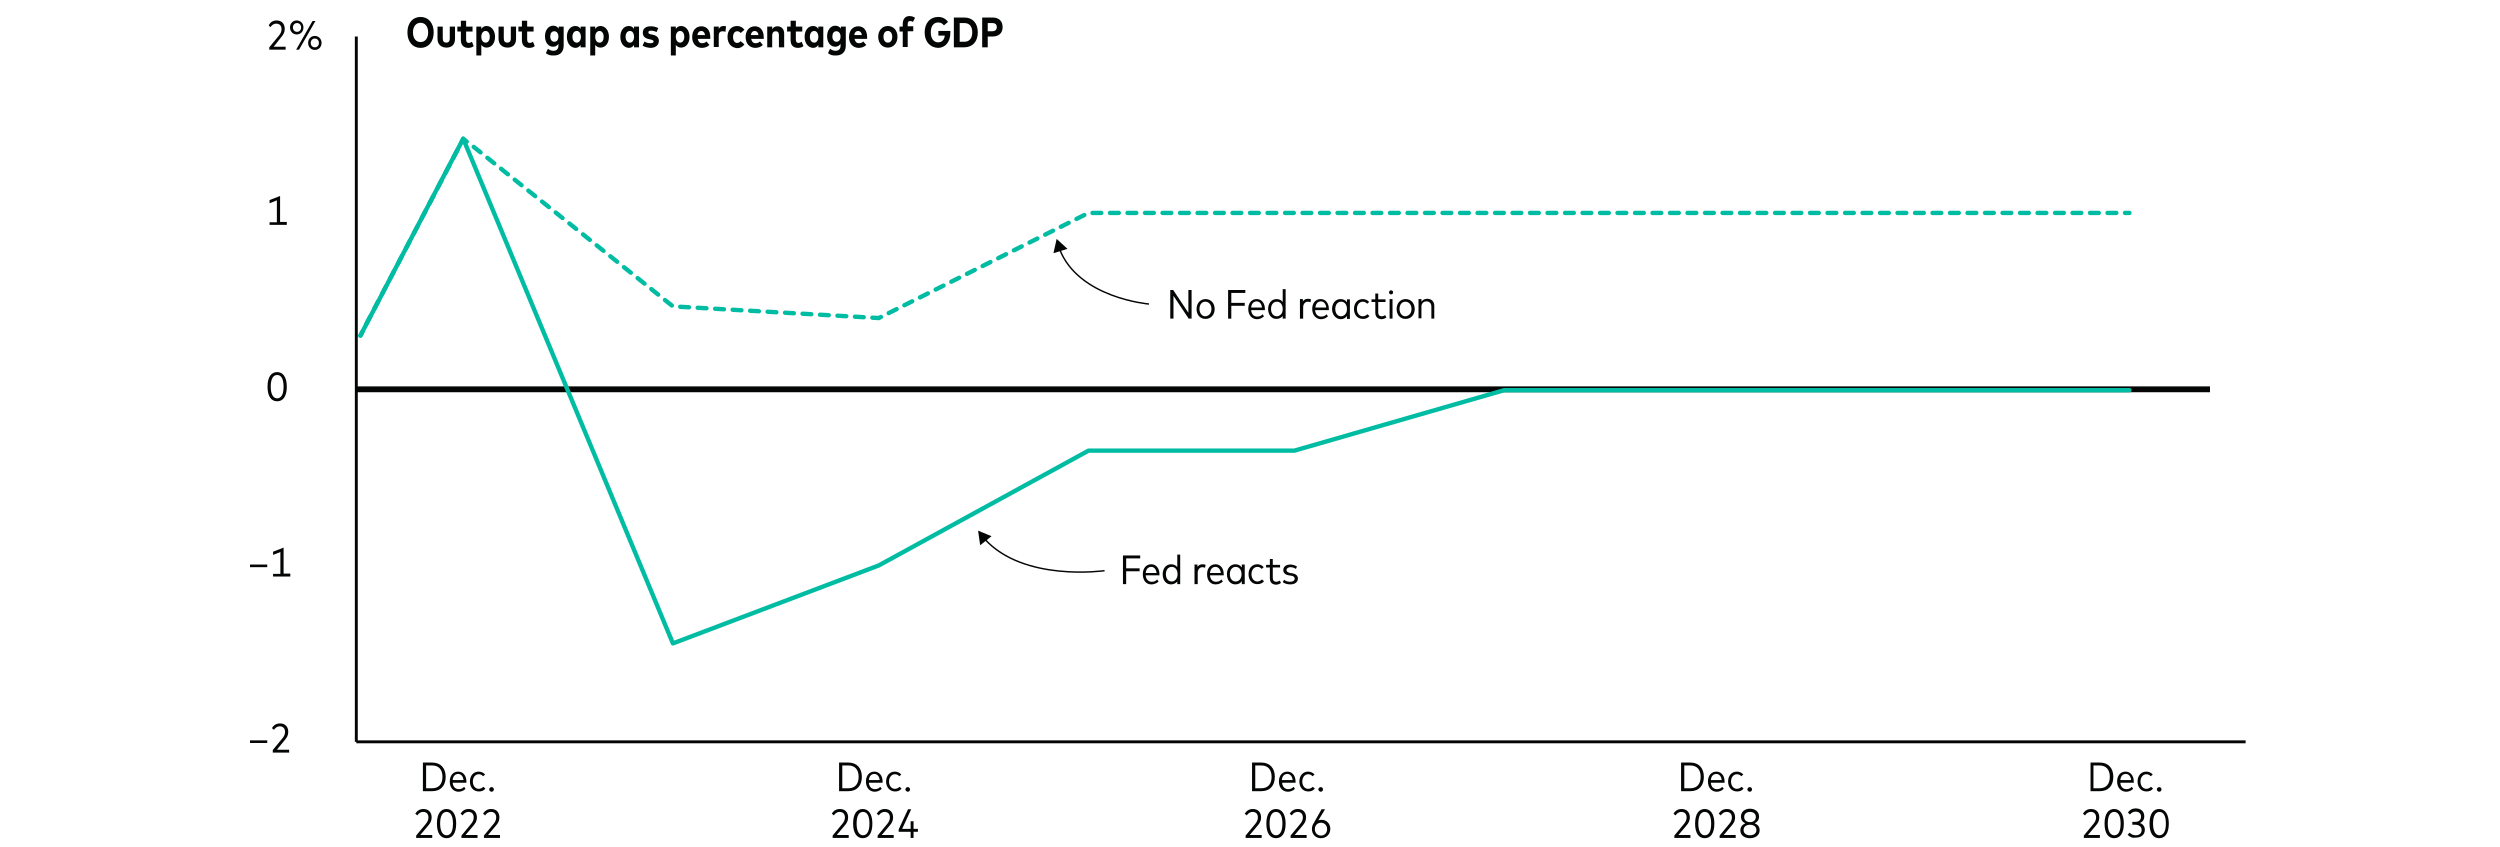 <?xml version="1.0" encoding="utf-8"?>
<!-- Generator: Adobe Illustrator 26.2.1, SVG Export Plug-In . SVG Version: 6.00 Build 0)  -->
<svg version="1.1" xmlns="http://www.w3.org/2000/svg" xmlns:xlink="http://www.w3.org/1999/xlink" x="0px" y="0px"
	 viewBox="0 0 856 290" style="enable-background:new 0 0 856 290;" xml:space="preserve">
<g id="Freshness_Article_Charts">
</g>
<g id="Guide">
	<g>
		<g>
			<path style="fill:#040505;" d="M85.6,254.4v-0.9h5.9v0.9H85.6z"/>
			<path style="fill:#040505;" d="M93.4,257.6v-0.8l3.3-4c0.5-0.6,0.9-1.3,0.9-2.2c0-1.1-0.6-1.9-1.8-1.9c-1,0-1.6,0.6-2,1.2
				l-0.7-0.6c0.5-0.8,1.3-1.6,2.8-1.6c1.8,0,2.8,1.2,2.8,2.9c0,1.2-0.5,2-1.2,2.8l-2.7,3.3H99v1H93.4z"/>
		</g>
	</g>
	<g>
		<g>
			<path style="fill:#040505;" d="M85.6,194.2v-0.9h5.9v0.9H85.6z"/>
			<path style="fill:#040505;" d="M93.5,197.5v-1h2.5V189l-2.5,1v-1.1l3.6-1.4v8.9h2.3v1H93.5z"/>
		</g>
	</g>
	<g>
		<g>
			<path style="fill:#040505;" d="M91.6,132.4c0-3.5,1.4-5,3.3-5c1.9,0,3.3,1.6,3.3,5c0,3.5-1.4,5-3.3,5
				C93,137.4,91.6,135.9,91.6,132.4z M97.1,132.4c0-2.8-0.9-4-2.2-4c-1.3,0-2.2,1.2-2.2,4c0,2.8,1,4,2.2,4
				C96.2,136.4,97.1,135.2,97.1,132.4z"/>
		</g>
	</g>
	<g>
		<g>
			<path style="fill:#040505;" d="M92.3,77.1v-1h2.5v-7.5l-2.5,1v-1.1l3.6-1.4v8.9h2.3v1H92.3z"/>
		</g>
	</g>
	<g>
		<g>
			<path style="fill:#040505;" d="M92.2,17v-0.8l3.3-4c0.5-0.6,0.9-1.3,0.9-2.2c0-1.1-0.6-1.9-1.8-1.9c-1,0-1.6,0.6-2,1.2L92,8.7
				C92.4,7.9,93.2,7,94.7,7c1.8,0,2.8,1.2,2.8,2.9c0,1.2-0.5,2-1.2,2.8L93.7,16h4.1v1H92.2z"/>
			<path style="fill:#040505;" d="M99.3,9.4c0-1.4,1-2.4,2.3-2.4c1.3,0,2.3,1,2.3,2.4c0,1.4-1,2.4-2.3,2.4
				C100.3,11.8,99.3,10.8,99.3,9.4z M103.1,9.4c0-0.9-0.6-1.5-1.4-1.5c-0.8,0-1.4,0.6-1.4,1.5c0,0.9,0.6,1.5,1.4,1.5
				C102.5,10.9,103.1,10.3,103.1,9.4z M101.4,17l5.6-9.8h1l-5.6,9.8H101.4z M105.5,14.7c0-1.4,1-2.4,2.3-2.4c1.3,0,2.3,1,2.3,2.4
				s-1,2.4-2.3,2.4C106.5,17.1,105.5,16.1,105.5,14.7z M109.2,14.7c0-0.9-0.6-1.5-1.4-1.5c-0.8,0-1.4,0.6-1.4,1.5
				c0,0.9,0.6,1.5,1.4,1.5C108.6,16.2,109.2,15.6,109.2,14.7z"/>
		</g>
	</g>
	<line style="fill:none;stroke:#040505;stroke-miterlimit:10;" x1="122" y1="254" x2="122" y2="12.5"/>
	<line style="fill:none;stroke:#040505;stroke-miterlimit:10;" x1="122" y1="254" x2="768.9" y2="254"/>
	<line style="fill:none;stroke:#040505;stroke-width:2;stroke-miterlimit:10;" x1="122" y1="133.3" x2="756.7" y2="133.3"/>
	<g>
		<g>
			
				<line style="fill:none;stroke:#00BCA2;stroke-width:1.5;stroke-linecap:round;stroke-linejoin:round;" x1="123.4" y1="114.9" x2="124.1" y2="113.6"/>
			
				<line style="fill:none;stroke:#00BCA2;stroke-width:1.5;stroke-linecap:round;stroke-linejoin:round;stroke-dasharray:2.922,2.922;" x1="125.4" y1="111" x2="157.3" y2="50.1"/>
			<polyline style="fill:none;stroke:#00BCA2;stroke-width:1.5;stroke-linecap:round;stroke-linejoin:round;" points="158,48.8 
				158.6,47.5 159.8,48.5 			"/>
			
				<polyline style="fill:none;stroke:#00BCA2;stroke-width:1.5;stroke-linecap:round;stroke-linejoin:round;stroke-dasharray:2.996,2.996;" points="
				162.2,50.3 230.4,104.9 300.9,108.9 372.7,72.9 443.2,72.9 515,72.9 585.5,72.9 657.3,72.9 726.1,72.9 			"/>
			
				<line style="fill:none;stroke:#00BCA2;stroke-width:1.5;stroke-linecap:round;stroke-linejoin:round;" x1="727.6" y1="72.9" x2="729.1" y2="72.9"/>
		</g>
	</g>
	
		<polyline style="fill:none;stroke:#00BCA2;stroke-width:1.5;stroke-linecap:round;stroke-linejoin:round;stroke-miterlimit:10;" points="
		123.4,114.9 158.6,47.5 230.4,220.3 300.9,193.6 372.7,154.3 443.2,154.3 515,133.6 585.5,133.6 657.3,133.6 729.1,133.6 	"/>
	<g>
		<g>
			<path style="fill:#040505;" d="M139.5,11.1c0-3.2,1.8-5.3,4.5-5.3s4.5,2.1,4.5,5.3s-1.8,5.3-4.5,5.3S139.5,14.3,139.5,11.1z
				 M146.6,11.1c0-2.1-1.1-3.3-2.6-3.3s-2.6,1.2-2.6,3.3s1.1,3.3,2.6,3.3S146.6,13.2,146.6,11.1z"/>
			<path style="fill:#040505;" d="M149.8,13.3V9.1h1.8v4.1c0,1,0.5,1.4,1.2,1.4c0.7,0,1.2-0.4,1.2-1.4V9.1h1.8v4.2
				c0,2.1-1.3,3-2.9,3S149.8,15.4,149.8,13.3z"/>
			<path style="fill:#040505;" d="M157.8,13.7v-2.9h-1.2V9.1h1.2v-2h1.8v2h2.2v1.7h-2.2v2.8c0,0.8,0.4,1.1,0.9,1.1
				c0.4,0,0.8-0.2,1.1-0.4l0.6,1.5c-0.5,0.4-1.1,0.6-2,0.6C158.7,16.3,157.8,15.4,157.8,13.7z"/>
			<path style="fill:#040505;" d="M163.1,19V9.1h1.7v0.8c0.4-0.6,1-1,1.8-1c1.7,0,2.9,1.6,2.9,3.7c0,2.2-1.2,3.7-2.9,3.7
				c-0.8,0-1.4-0.4-1.8-0.9V19H163.1z M167.7,12.6c0-1.2-0.6-2-1.4-2c-0.9,0-1.5,0.8-1.5,2c0,1.2,0.6,2,1.5,2
				C167.1,14.6,167.7,13.8,167.7,12.6z"/>
			<path style="fill:#040505;" d="M170.7,13.3V9.1h1.8v4.1c0,1,0.5,1.4,1.2,1.4c0.7,0,1.2-0.4,1.2-1.4V9.1h1.8v4.2
				c0,2.1-1.3,3-2.9,3S170.7,15.4,170.7,13.3z"/>
			<path style="fill:#040505;" d="M178.7,13.7v-2.9h-1.2V9.1h1.2v-2h1.8v2h2.2v1.7h-2.2v2.8c0,0.8,0.4,1.1,0.9,1.1
				c0.4,0,0.8-0.2,1.1-0.4l0.6,1.5c-0.5,0.4-1.1,0.6-2,0.6C179.5,16.3,178.7,15.4,178.7,13.7z"/>
			<path style="fill:#040505;" d="M186.9,18.2l0.7-1.5c0.5,0.4,1.2,0.7,1.9,0.7c0.9,0,1.7-0.5,1.7-1.7v-0.7c-0.4,0.6-1,1-1.8,1
				c-1.6,0-2.8-1.4-2.8-3.6c0-2.1,1.2-3.6,2.8-3.6c0.9,0,1.5,0.4,1.9,1V9.1h1.7v6.5c0,2.2-1.3,3.4-3.3,3.4
				C188.6,19.1,187.6,18.8,186.9,18.2z M191.2,12.5c0-1.1-0.6-1.8-1.4-1.8c-0.9,0-1.4,0.7-1.4,1.8s0.6,1.8,1.4,1.8
				C190.7,14.3,191.2,13.6,191.2,12.5z"/>
			<path style="fill:#040505;" d="M194.1,12.6c0-2.2,1.2-3.7,2.9-3.7c0.9,0,1.4,0.4,1.8,1V9.1h1.7v7.1h-1.7v-0.8c-0.4,0.6-1,1-1.8,1
				C195.3,16.3,194.1,14.8,194.1,12.6z M198.9,12.6c0-1.2-0.6-2-1.4-2c-0.9,0-1.5,0.8-1.5,2c0,1.2,0.6,2,1.5,2
				C198.3,14.6,198.9,13.8,198.9,12.6z"/>
			<path style="fill:#040505;" d="M202.1,19V9.1h1.7v0.8c0.4-0.6,1-1,1.8-1c1.7,0,2.9,1.6,2.9,3.7c0,2.2-1.2,3.7-2.9,3.7
				c-0.8,0-1.4-0.4-1.8-0.9V19H202.1z M206.7,12.6c0-1.2-0.6-2-1.4-2c-0.9,0-1.5,0.8-1.5,2c0,1.2,0.6,2,1.5,2
				C206.2,14.6,206.7,13.8,206.7,12.6z"/>
			<path style="fill:#040505;" d="M212.4,12.6c0-2.2,1.2-3.7,2.9-3.7c0.9,0,1.4,0.4,1.8,1V9.1h1.7v7.1h-1.7v-0.8c-0.4,0.6-1,1-1.8,1
				C213.6,16.3,212.4,14.8,212.4,12.6z M217.1,12.6c0-1.2-0.6-2-1.4-2c-0.9,0-1.5,0.8-1.5,2c0,1.2,0.6,2,1.5,2
				C216.5,14.6,217.1,13.8,217.1,12.6z"/>
			<path style="fill:#040505;" d="M220,15.6l0.7-1.4c0.5,0.4,1.2,0.6,2,0.6c0.7,0,1.1-0.2,1.1-0.6c0-0.3-0.3-0.5-1.1-0.7l-0.5-0.1
				c-1.4-0.3-2.1-1-2.1-2.2c0-1.4,1-2.2,2.7-2.2c1,0,1.7,0.2,2.6,0.6l-0.6,1.4c-0.5-0.3-1.2-0.5-1.9-0.5c-0.6,0-0.9,0.2-0.9,0.6
				c0,0.4,0.4,0.6,1.1,0.7l0.5,0.1c1.3,0.3,2,1,2,2.1c0,1.4-1.1,2.4-2.9,2.4C221.7,16.3,220.7,16.1,220,15.6z"/>
			<path style="fill:#040505;" d="M229.7,19V9.1h1.7v0.8c0.4-0.6,1-1,1.8-1c1.7,0,2.9,1.6,2.9,3.7c0,2.2-1.2,3.7-2.9,3.7
				c-0.8,0-1.4-0.4-1.8-0.9V19H229.7z M234.3,12.6c0-1.2-0.6-2-1.4-2c-0.9,0-1.5,0.8-1.5,2c0,1.2,0.6,2,1.5,2
				C233.7,14.6,234.3,13.8,234.3,12.6z"/>
			<path style="fill:#040505;" d="M237,12.7c0-2.3,1.3-3.7,3.2-3.7c1.8,0,3,1.4,3,3.7c0,0.2,0,0.5,0,0.6h-4.3c0.2,1,0.7,1.5,1.5,1.5
				c0.6,0,1.1-0.2,1.5-0.6l1,1.2c-0.7,0.7-1.6,1-2.7,1C238.3,16.3,237,14.9,237,12.7z M241.4,12c-0.1-0.9-0.6-1.4-1.3-1.4
				c-0.7,0-1.2,0.5-1.3,1.4H241.4z"/>
			<path style="fill:#040505;" d="M244.4,16.2V9.1h1.7v0.8c0.4-0.7,0.9-1,1.7-1c0.3,0,0.6,0.1,0.8,0.1l-0.2,1.9
				c-0.3-0.1-0.6-0.2-1-0.2c-0.8,0-1.3,0.5-1.3,1.4v4H244.4z"/>
			<path style="fill:#040505;" d="M249.1,12.6c0-2.2,1.3-3.7,3.3-3.7c1.1,0,1.9,0.5,2.5,1.3l-1.3,1.1c-0.3-0.4-0.7-0.6-1.2-0.6
				c-0.8,0-1.4,0.7-1.4,2c0,1.3,0.6,2,1.4,2c0.5,0,0.9-0.3,1.2-0.6l1.3,1.1c-0.6,0.8-1.4,1.3-2.5,1.3
				C250.4,16.3,249.1,14.9,249.1,12.6z"/>
			<path style="fill:#040505;" d="M255.3,12.7c0-2.3,1.3-3.7,3.2-3.7c1.8,0,3,1.4,3,3.7c0,0.2,0,0.5,0,0.6h-4.3
				c0.2,1,0.7,1.5,1.5,1.5c0.6,0,1.1-0.2,1.5-0.6l1,1.2c-0.7,0.7-1.6,1-2.7,1C256.6,16.3,255.3,14.9,255.3,12.7z M259.7,12
				c-0.1-0.9-0.6-1.4-1.3-1.4c-0.7,0-1.2,0.5-1.3,1.4H259.7z"/>
			<path style="fill:#040505;" d="M262.7,16.2V9.1h1.7V10c0.4-0.7,1.1-1,1.8-1c1.4,0,2.3,1,2.3,2.5v4.7h-1.8V12
				c0-0.9-0.4-1.3-1.1-1.3c-0.7,0-1.2,0.5-1.2,1.4v4.1H262.7z"/>
			<path style="fill:#040505;" d="M270.7,13.7v-2.9h-1.2V9.1h1.2v-2h1.8v2h2.2v1.7h-2.2v2.8c0,0.8,0.4,1.1,0.9,1.1
				c0.4,0,0.8-0.2,1.1-0.4l0.6,1.5c-0.5,0.4-1.1,0.6-2,0.6C271.5,16.3,270.7,15.4,270.7,13.7z"/>
			<path style="fill:#040505;" d="M275.5,12.6c0-2.2,1.2-3.7,2.9-3.7c0.9,0,1.4,0.4,1.8,1V9.1h1.7v7.1h-1.7v-0.8c-0.4,0.6-1,1-1.8,1
				C276.7,16.3,275.5,14.8,275.5,12.6z M280.2,12.6c0-1.2-0.6-2-1.4-2c-0.9,0-1.5,0.8-1.5,2c0,1.2,0.6,2,1.5,2
				C279.6,14.6,280.2,13.8,280.2,12.6z"/>
			<path style="fill:#040505;" d="M283.5,18.2l0.7-1.5c0.5,0.4,1.2,0.7,1.9,0.7c0.9,0,1.7-0.5,1.7-1.7v-0.7c-0.4,0.6-1,1-1.8,1
				c-1.6,0-2.8-1.4-2.8-3.6c0-2.1,1.2-3.6,2.8-3.6c0.9,0,1.5,0.4,1.9,1V9.1h1.7v6.5c0,2.2-1.3,3.4-3.3,3.4
				C285.2,19.1,284.2,18.8,283.5,18.2z M287.8,12.5c0-1.1-0.6-1.8-1.4-1.8c-0.9,0-1.4,0.7-1.4,1.8s0.6,1.8,1.4,1.8
				C287.3,14.3,287.8,13.6,287.8,12.5z"/>
			<path style="fill:#040505;" d="M290.7,12.7c0-2.3,1.3-3.7,3.2-3.7c1.8,0,3,1.4,3,3.7c0,0.2,0,0.5,0,0.6h-4.3
				c0.2,1,0.7,1.5,1.5,1.5c0.6,0,1.1-0.2,1.5-0.6l1,1.2c-0.7,0.7-1.6,1-2.7,1C292,16.3,290.7,14.9,290.7,12.7z M295.1,12
				c-0.1-0.9-0.6-1.4-1.3-1.4c-0.7,0-1.2,0.5-1.3,1.4H295.1z"/>
			<path style="fill:#040505;" d="M300.7,12.6c0-2.2,1.4-3.7,3.3-3.7c1.9,0,3.3,1.5,3.3,3.7c0,2.2-1.4,3.7-3.3,3.7
				C302.1,16.3,300.7,14.8,300.7,12.6z M305.5,12.6c0-1.2-0.6-2-1.5-2c-0.9,0-1.5,0.7-1.5,2c0,1.2,0.6,2,1.5,2
				C304.9,14.6,305.5,13.9,305.5,12.6z"/>
			<path style="fill:#040505;" d="M309.1,16.2v-5.4h-1.1V9.1h1.1V8.2c0-1.7,0.9-2.7,2.3-2.7c0.9,0,1.5,0.3,1.9,0.6l-0.7,1.4
				c-0.3-0.2-0.6-0.3-1-0.3c-0.5,0-0.8,0.3-0.8,1v0.8h1.9v1.7h-1.9v5.4H309.1z"/>
			<path style="fill:#040505;" d="M316.6,11.1c0-3.2,1.9-5.3,4.6-5.3c1.5,0,2.6,0.6,3.4,1.7l-1.4,1.2c-0.5-0.7-1.1-1-2-1
				c-1.5,0-2.5,1.2-2.5,3.4c0,2.2,1.1,3.4,2.5,3.4c1.3,0,2.1-0.8,2.3-2.3h-2.2v-1.6h4.1c0,0.2,0,0.5,0,0.7c0,3.2-1.9,5.1-4.2,5.1
				C318.6,16.3,316.6,14.4,316.6,11.1z"/>
			<path style="fill:#040505;" d="M326.6,16.2V6h3.6c2.9,0,4.6,2,4.6,5.1c0,3.1-1.8,5.1-4.6,5.1H326.6z M328.6,14.3h1.6
				c1.8,0,2.7-1.3,2.7-3.2c0-2-0.9-3.2-2.7-3.2h-1.6V14.3z"/>
			<path style="fill:#040505;" d="M336.3,16.2V6h3.6c2.2,0,3.4,1.3,3.4,3.3c0,2-1.3,3.2-3.4,3.2h-1.7v3.7H336.3z M338.2,10.7h1.6
				c0.9,0,1.5-0.5,1.5-1.4c0-1-0.6-1.4-1.5-1.4h-1.6V10.7z"/>
		</g>
	</g>
	<g>
		<rect x="383.3" y="188.1" style="fill:none;" width="125.4" height="16.8"/>
		<path style="fill:#040505;" d="M384.5,200v-9.8h5.9v1h-4.8v3.4h4.6v1h-4.6v4.4H384.5z"/>
		<path style="fill:#040505;" d="M391.3,196.6c0-2.1,1.2-3.4,2.9-3.4c1.6,0,2.8,1.3,2.8,3.4c0,0.1,0,0.3,0,0.4h-4.7
			c0.1,1.4,0.9,2.2,2.1,2.2c0.8,0,1.4-0.3,1.8-0.8l0.5,0.7c-0.7,0.7-1.6,1-2.5,1C392.5,200.1,391.3,198.8,391.3,196.6z M396,196.2
			c-0.1-1.2-0.8-2.1-1.8-2.1c-1.1,0-1.8,0.8-1.9,2.1H396z"/>
		<path style="fill:#040505;" d="M398.1,196.6c0-2,1.2-3.4,2.9-3.4c0.9,0,1.7,0.4,2.1,1v-4.3h1V200h-1v-0.9c-0.5,0.6-1.2,1-2.2,1
			C399.3,200.1,398.1,198.7,398.1,196.6z M403.2,196.6c0-1.5-0.8-2.5-2-2.5c-1.2,0-2,1-2,2.5c0,1.5,0.8,2.5,2,2.5
			C402.3,199.1,403.2,198.1,403.2,196.6z"/>
		<path style="fill:#040505;" d="M409,200v-6.7h1v0.8c0.4-0.6,1-0.9,1.8-0.9c0.4,0,0.7,0.1,1,0.2l-0.2,1c-0.3-0.1-0.6-0.2-0.9-0.2
			c-0.9,0-1.6,0.8-1.6,1.9v3.9H409z"/>
		<path style="fill:#040505;" d="M413.3,196.6c0-2.1,1.2-3.4,2.9-3.4c1.6,0,2.8,1.3,2.8,3.4c0,0.1,0,0.3,0,0.4h-4.7
			c0.1,1.4,0.9,2.2,2.1,2.2c0.8,0,1.4-0.3,1.8-0.8l0.5,0.7c-0.7,0.7-1.6,1-2.5,1C414.5,200.1,413.3,198.8,413.3,196.6z M418,196.2
			c-0.1-1.2-0.8-2.1-1.8-2.1c-1.1,0-1.8,0.8-1.9,2.1H418z"/>
		<path style="fill:#040505;" d="M420.1,196.6c0-2,1.2-3.4,2.9-3.4c1,0,1.7,0.4,2.2,1.1v-1h1v6.7h-1v-1c-0.5,0.7-1.2,1.1-2.2,1.1
			C421.3,200.1,420.1,198.7,420.1,196.6z M425.1,196.6c0-1.5-0.8-2.5-2-2.5c-1.2,0-2,1-2,2.5c0,1.5,0.8,2.5,2,2.5
			C424.3,199.1,425.1,198.1,425.1,196.6z"/>
		<path style="fill:#040505;" d="M427.5,196.6c0-2,1.2-3.4,3-3.4c0.9,0,1.7,0.4,2.2,1l-0.7,0.6c-0.4-0.5-0.9-0.7-1.5-0.7
			c-1.1,0-2,1-2,2.5c0,1.5,0.9,2.5,2,2.5c0.6,0,1.2-0.3,1.6-0.7l0.7,0.6c-0.5,0.7-1.3,1-2.2,1C428.8,200.1,427.5,198.7,427.5,196.6z
			"/>
		<path style="fill:#040505;" d="M434.8,197.9v-3.6h-1.3v-0.9h1.3v-2h1v2h2.5v0.9h-2.5v3.6c0,0.9,0.5,1.3,1.2,1.3
			c0.4,0,0.9-0.2,1.2-0.4l0.4,0.8c-0.4,0.3-1,0.6-1.7,0.6C435.5,200.1,434.8,199.4,434.8,197.9z"/>
		<path style="fill:#040505;" d="M439.2,199.3l0.5-0.8c0.4,0.4,1.1,0.7,2,0.7c1,0,1.6-0.4,1.6-1.1c0-0.5-0.4-0.9-1.3-1l-0.7-0.1
			c-1.3-0.2-1.9-0.9-1.9-1.8c0-1.2,1-1.9,2.4-1.9c0.9,0,1.7,0.3,2.3,0.7l-0.4,0.8c-0.4-0.3-1.1-0.6-1.8-0.6c-0.8,0-1.4,0.4-1.4,1
			c0,0.5,0.4,0.8,1.3,1l0.7,0.1c1.2,0.2,1.9,0.8,1.9,1.8c0,1.2-1,2-2.6,2C440.7,200.1,439.8,199.8,439.2,199.3z"/>
	</g>
	<g>
		<g>
			<path style="fill:none;stroke:#040505;stroke-width:0.5;" d="M378.2,195.4c0,0-27.7,4-41.1-10.9"/>
			<g>
				<polygon style="fill:#040505;" points="339.5,183.6 334.9,181.7 335.6,186.7 				"/>
			</g>
		</g>
	</g>
	<g>
		<rect x="399.6" y="97.2" style="fill:none;" width="152.3" height="18.5"/>
		<path style="fill:#040505;" d="M407,109.1l-5.2-7.8v7.8h-1.1v-9.8h1l5.2,7.8v-7.8h1.1v9.8H407z"/>
		<path style="fill:#040505;" d="M409.7,105.8c0-2,1.3-3.4,3.1-3.4c1.8,0,3.1,1.4,3.1,3.4s-1.3,3.4-3.1,3.4
			C410.9,109.2,409.7,107.8,409.7,105.8z M414.8,105.8c0-1.5-0.9-2.5-2.1-2.5c-1.2,0-2,1-2,2.5c0,1.5,0.9,2.5,2,2.5
			C413.9,108.2,414.8,107.3,414.8,105.8z"/>
		<path style="fill:#040505;" d="M420.5,109.1v-9.8h5.9v1h-4.8v3.4h4.6v1h-4.6v4.4H420.5z"/>
		<path style="fill:#040505;" d="M427.4,105.8c0-2.1,1.2-3.4,2.9-3.4c1.6,0,2.8,1.3,2.8,3.4c0,0.1,0,0.3,0,0.4h-4.7
			c0.1,1.4,0.9,2.2,2.1,2.2c0.8,0,1.4-0.3,1.8-0.8l0.5,0.7c-0.7,0.7-1.6,1-2.5,1C428.6,109.2,427.4,107.9,427.4,105.8z M432.1,105.3
			c-0.1-1.2-0.8-2.1-1.8-2.1c-1.1,0-1.8,0.8-1.9,2.1H432.1z"/>
		<path style="fill:#040505;" d="M434.2,105.8c0-2,1.2-3.4,2.9-3.4c0.9,0,1.7,0.4,2.1,1V99h1v10.1h-1v-0.9c-0.5,0.6-1.2,1-2.2,1
			C435.4,109.2,434.2,107.8,434.2,105.8z M439.2,105.8c0-1.5-0.8-2.5-2-2.5c-1.2,0-2,1-2,2.5c0,1.5,0.8,2.5,2,2.5
			C438.4,108.2,439.2,107.3,439.2,105.8z"/>
		<path style="fill:#040505;" d="M445.1,109.1v-6.7h1v0.8c0.4-0.6,1-0.9,1.8-0.9c0.4,0,0.7,0.1,1,0.2l-0.2,1
			c-0.3-0.1-0.6-0.2-0.9-0.2c-0.9,0-1.6,0.8-1.6,1.9v3.9H445.1z"/>
		<path style="fill:#040505;" d="M449.3,105.8c0-2.1,1.2-3.4,2.9-3.4c1.6,0,2.8,1.3,2.8,3.4c0,0.1,0,0.3,0,0.4h-4.7
			c0.1,1.4,0.9,2.2,2.1,2.2c0.8,0,1.4-0.3,1.8-0.8l0.5,0.7c-0.7,0.7-1.6,1-2.5,1C450.6,109.2,449.3,107.9,449.3,105.8z M454.1,105.3
			c-0.1-1.2-0.8-2.1-1.8-2.1c-1.1,0-1.8,0.8-1.9,2.1H454.1z"/>
		<path style="fill:#040505;" d="M456.1,105.8c0-2,1.2-3.4,2.9-3.4c1,0,1.7,0.4,2.2,1.1v-1h1v6.7h-1v-1c-0.5,0.7-1.2,1.1-2.2,1.1
			C457.4,109.2,456.1,107.8,456.1,105.8z M461.2,105.8c0-1.5-0.8-2.5-2-2.5c-1.2,0-2,1-2,2.5c0,1.5,0.8,2.5,2,2.5
			C460.4,108.2,461.2,107.3,461.2,105.8z"/>
		<path style="fill:#040505;" d="M463.6,105.8c0-2,1.2-3.4,3-3.4c0.9,0,1.7,0.4,2.2,1l-0.7,0.6c-0.4-0.5-0.9-0.7-1.5-0.7
			c-1.1,0-2,1-2,2.5c0,1.5,0.9,2.5,2,2.5c0.6,0,1.2-0.3,1.6-0.7l0.7,0.6c-0.5,0.7-1.3,1-2.2,1C464.8,109.2,463.6,107.8,463.6,105.8z
			"/>
		<path style="fill:#040505;" d="M470.9,107v-3.6h-1.3v-0.9h1.3v-2h1v2h2.5v0.9h-2.5v3.6c0,0.9,0.5,1.3,1.2,1.3
			c0.4,0,0.9-0.2,1.2-0.4l0.4,0.8c-0.4,0.3-1,0.6-1.7,0.6C471.7,109.2,470.9,108.5,470.9,107z"/>
		<path style="fill:#040505;" d="M475.6,100.1c0-0.4,0.3-0.7,0.7-0.7c0.4,0,0.7,0.3,0.7,0.7c0,0.4-0.3,0.7-0.7,0.7
			C475.9,100.8,475.6,100.5,475.6,100.1z M475.8,109.1v-6.7h1v6.7H475.8z"/>
		<path style="fill:#040505;" d="M478.2,105.8c0-2,1.3-3.4,3.1-3.4c1.8,0,3.1,1.4,3.1,3.4s-1.3,3.4-3.1,3.4
			C479.4,109.2,478.2,107.8,478.2,105.8z M483.3,105.8c0-1.5-0.9-2.5-2.1-2.5c-1.2,0-2,1-2,2.5c0,1.5,0.9,2.5,2,2.5
			C482.4,108.2,483.3,107.3,483.3,105.8z"/>
		<path style="fill:#040505;" d="M485.7,109.1v-6.7h1v0.9c0.5-0.7,1.2-1,2-1c1.4,0,2.4,0.9,2.4,2.4v4.4h-1V105
			c0-1.1-0.6-1.8-1.7-1.8c-1,0-1.7,0.7-1.7,1.8v4H485.7z"/>
	</g>
	<g>
		<g>
			<path style="fill:none;stroke:#040505;stroke-width:0.5;" d="M393.4,104.1c0,0-24.1-2-30.6-18.8"/>
			<g>
				<polygon style="fill:#040505;" points="365.5,85.2 361.8,81.8 360.7,86.7 				"/>
			</g>
		</g>
	</g>
	<g>
		<g>
			<path style="fill:#040505;" d="M287.3,270.9v-9.8h3.2c2.9,0,4.6,1.9,4.6,4.9s-1.7,4.9-4.6,4.9H287.3z M288.4,269.9h2.1
				c2.3,0,3.5-1.5,3.5-3.9c0-2.4-1.2-3.9-3.5-3.9h-2.1V269.9z"/>
			<path style="fill:#040505;" d="M296.5,267.6c0-2.1,1.2-3.4,2.9-3.4c1.6,0,2.8,1.3,2.8,3.4c0,0.1,0,0.3,0,0.4h-4.7
				c0.1,1.4,0.9,2.2,2.1,2.2c0.8,0,1.4-0.3,1.8-0.8l0.5,0.7c-0.7,0.7-1.6,1-2.5,1C297.7,271,296.5,269.7,296.5,267.6z M301.2,267.1
				c-0.1-1.2-0.8-2.1-1.8-2.1c-1.1,0-1.8,0.8-1.9,2.1H301.2z"/>
			<path style="fill:#040505;" d="M303.4,267.6c0-2,1.2-3.4,3-3.4c0.9,0,1.7,0.4,2.2,1l-0.7,0.6c-0.4-0.5-0.9-0.7-1.5-0.7
				c-1.1,0-2,1-2,2.5c0,1.5,0.9,2.5,2,2.5c0.6,0,1.2-0.3,1.6-0.7l0.7,0.6c-0.5,0.7-1.3,1-2.2,1C304.7,271,303.4,269.6,303.4,267.6z"
				/>
			<path style="fill:#040505;" d="M310,270.3c0-0.4,0.4-0.8,0.8-0.8c0.4,0,0.8,0.3,0.8,0.8s-0.4,0.8-0.8,0.8
				C310.4,271,310,270.7,310,270.3z"/>
			<path style="fill:#040505;" d="M285.1,286.9v-0.8l3.3-4c0.5-0.6,0.9-1.3,0.9-2.2c0-1.1-0.6-1.9-1.8-1.9c-1,0-1.6,0.6-2,1.2
				l-0.7-0.6c0.5-0.8,1.3-1.6,2.8-1.6c1.8,0,2.8,1.2,2.8,2.9c0,1.2-0.5,2-1.2,2.8l-2.7,3.2h4.1v1H285.1z"/>
			<path style="fill:#040505;" d="M292.1,282c0-3.5,1.4-5,3.3-5c1.9,0,3.3,1.6,3.3,5c0,3.5-1.4,5-3.3,5
				C293.6,287,292.1,285.5,292.1,282z M297.7,282c0-2.8-0.9-4-2.2-4c-1.3,0-2.2,1.2-2.2,4s1,4,2.2,4
				C296.7,286,297.7,284.9,297.7,282z"/>
			<path style="fill:#040505;" d="M300.5,286.9v-0.8l3.3-4c0.5-0.6,0.9-1.3,0.9-2.2c0-1.1-0.6-1.9-1.8-1.9c-1,0-1.6,0.6-2,1.2
				l-0.7-0.6c0.5-0.8,1.3-1.6,2.8-1.6c1.8,0,2.8,1.2,2.8,2.9c0,1.2-0.5,2-1.2,2.8l-2.7,3.2h4.1v1H300.5z"/>
			<path style="fill:#040505;" d="M311.8,286.9v-2.1h-4.1V284l3.2-6.9h1.1l-3.1,6.7h2.9v-2.6h1v2.6h1.5v1h-1.5v2.1H311.8z"/>
		</g>
	</g>
	<g>
		<g>
			<path style="fill:#040505;" d="M144.8,270.9v-9.8h3.2c2.9,0,4.6,1.9,4.6,4.9s-1.7,4.9-4.6,4.9H144.8z M145.9,269.9h2.1
				c2.3,0,3.5-1.5,3.5-3.9c0-2.4-1.2-3.9-3.5-3.9h-2.1V269.9z"/>
			<path style="fill:#040505;" d="M154,267.6c0-2.1,1.2-3.4,2.9-3.4c1.6,0,2.8,1.3,2.8,3.4c0,0.1,0,0.3,0,0.4H155
				c0.1,1.4,0.9,2.2,2.1,2.2c0.8,0,1.4-0.3,1.8-0.8l0.5,0.7c-0.7,0.7-1.6,1-2.5,1C155.2,271,154,269.7,154,267.6z M158.7,267.1
				c-0.1-1.2-0.8-2.1-1.8-2.1c-1.1,0-1.8,0.8-1.9,2.1H158.7z"/>
			<path style="fill:#040505;" d="M160.9,267.6c0-2,1.2-3.4,3-3.4c0.9,0,1.7,0.4,2.2,1l-0.7,0.6c-0.4-0.5-0.9-0.7-1.5-0.7
				c-1.1,0-2,1-2,2.5c0,1.5,0.9,2.5,2,2.5c0.6,0,1.2-0.3,1.6-0.7l0.7,0.6c-0.5,0.7-1.3,1-2.2,1C162.1,271,160.9,269.6,160.9,267.6z"
				/>
			<path style="fill:#040505;" d="M167.5,270.3c0-0.4,0.4-0.8,0.8-0.8c0.4,0,0.8,0.3,0.8,0.8s-0.4,0.8-0.8,0.8
				C167.8,271,167.5,270.7,167.5,270.3z"/>
			<path style="fill:#040505;" d="M142.5,286.9v-0.8l3.3-4c0.5-0.6,0.9-1.3,0.9-2.2c0-1.1-0.6-1.9-1.8-1.9c-1,0-1.6,0.6-2,1.2
				l-0.7-0.6c0.5-0.8,1.3-1.6,2.8-1.6c1.8,0,2.8,1.2,2.8,2.9c0,1.2-0.5,2-1.2,2.8l-2.7,3.2h4.1v1H142.5z"/>
			<path style="fill:#040505;" d="M149.6,282c0-3.5,1.4-5,3.3-5c1.9,0,3.3,1.6,3.3,5c0,3.5-1.4,5-3.3,5
				C151,287,149.6,285.5,149.6,282z M155.1,282c0-2.8-0.9-4-2.2-4c-1.3,0-2.2,1.2-2.2,4s1,4,2.2,4C154.2,286,155.1,284.9,155.1,282z
				"/>
			<path style="fill:#040505;" d="M158,286.9v-0.8l3.3-4c0.5-0.6,0.9-1.3,0.9-2.2c0-1.1-0.6-1.9-1.8-1.9c-1,0-1.6,0.6-2,1.2
				l-0.7-0.6c0.5-0.8,1.3-1.6,2.8-1.6c1.8,0,2.8,1.2,2.8,2.9c0,1.2-0.5,2-1.2,2.8l-2.7,3.2h4.1v1H158z"/>
			<path style="fill:#040505;" d="M165.7,286.9v-0.8l3.3-4c0.5-0.6,0.9-1.3,0.9-2.2c0-1.1-0.6-1.9-1.8-1.9c-1,0-1.6,0.6-2,1.2
				l-0.7-0.6c0.5-0.8,1.3-1.6,2.8-1.6c1.8,0,2.8,1.2,2.8,2.9c0,1.2-0.5,2-1.2,2.8l-2.7,3.2h4.1v1H165.7z"/>
		</g>
	</g>
	<g>
		<g>
			<path style="fill:#040505;" d="M428.7,270.9v-9.8h3.2c2.9,0,4.6,1.9,4.6,4.9s-1.7,4.9-4.6,4.9H428.7z M429.8,269.9h2.1
				c2.3,0,3.5-1.5,3.5-3.9c0-2.4-1.2-3.9-3.5-3.9h-2.1V269.9z"/>
			<path style="fill:#040505;" d="M437.9,267.6c0-2.1,1.2-3.4,2.9-3.4c1.6,0,2.8,1.3,2.8,3.4c0,0.1,0,0.3,0,0.4H439
				c0.1,1.4,0.9,2.2,2.1,2.2c0.8,0,1.4-0.3,1.8-0.8l0.5,0.7c-0.7,0.7-1.6,1-2.5,1C439.1,271,437.9,269.7,437.9,267.6z M442.6,267.1
				c-0.1-1.2-0.8-2.1-1.8-2.1c-1.1,0-1.8,0.8-1.9,2.1H442.6z"/>
			<path style="fill:#040505;" d="M444.9,267.6c0-2,1.2-3.4,3-3.4c0.9,0,1.7,0.4,2.2,1l-0.7,0.6c-0.4-0.5-0.9-0.7-1.5-0.7
				c-1.1,0-2,1-2,2.5c0,1.5,0.9,2.5,2,2.5c0.6,0,1.2-0.3,1.6-0.7l0.7,0.6c-0.5,0.7-1.3,1-2.2,1C446.1,271,444.9,269.6,444.9,267.6z"
				/>
			<path style="fill:#040505;" d="M451.4,270.3c0-0.4,0.4-0.8,0.8-0.8c0.4,0,0.8,0.3,0.8,0.8s-0.4,0.8-0.8,0.8
				C451.8,271,451.4,270.7,451.4,270.3z"/>
			<path style="fill:#040505;" d="M426.5,286.9v-0.8l3.3-4c0.5-0.6,0.9-1.3,0.9-2.2c0-1.1-0.6-1.9-1.8-1.9c-1,0-1.6,0.6-2,1.2
				l-0.7-0.6c0.5-0.8,1.3-1.6,2.8-1.6c1.8,0,2.8,1.2,2.8,2.9c0,1.2-0.5,2-1.2,2.8l-2.7,3.2h4.1v1H426.5z"/>
			<path style="fill:#040505;" d="M433.6,282c0-3.5,1.4-5,3.3-5c1.9,0,3.3,1.6,3.3,5c0,3.5-1.4,5-3.3,5
				C435,287,433.6,285.5,433.6,282z M439.1,282c0-2.8-0.9-4-2.2-4c-1.3,0-2.2,1.2-2.2,4s1,4,2.2,4C438.1,286,439.1,284.9,439.1,282z
				"/>
			<path style="fill:#040505;" d="M441.9,286.9v-0.8l3.3-4c0.5-0.6,0.9-1.3,0.9-2.2c0-1.1-0.6-1.9-1.8-1.9c-1,0-1.6,0.6-2,1.2
				l-0.7-0.6c0.5-0.8,1.3-1.6,2.8-1.6c1.8,0,2.8,1.2,2.8,2.9c0,1.2-0.5,2-1.2,2.8l-2.7,3.2h4.1v1H441.9z"/>
			<path style="fill:#040505;" d="M449.2,283.9c0-0.8,0.2-1.5,0.7-2.2l2.6-4.6h1.2l-2.3,3.8c0.3-0.1,0.7-0.2,1.1-0.2
				c1.7,0,3,1.3,3,3.1c0,1.8-1.3,3.2-3.2,3.2C450.5,287,449.2,285.7,449.2,283.9z M454.4,283.9c0-1.3-0.9-2.2-2.1-2.2
				s-2.1,0.9-2.1,2.2c0,1.3,0.9,2.2,2.1,2.2S454.4,285.2,454.4,283.9z"/>
		</g>
	</g>
	<g>
		<g>
			<path style="fill:#040505;" d="M575.6,270.9v-9.8h3.2c2.9,0,4.6,1.9,4.6,4.9s-1.7,4.9-4.6,4.9H575.6z M576.7,269.9h2.1
				c2.3,0,3.5-1.5,3.5-3.9c0-2.4-1.2-3.9-3.5-3.9h-2.1V269.9z"/>
			<path style="fill:#040505;" d="M584.8,267.6c0-2.1,1.2-3.4,2.9-3.4c1.6,0,2.8,1.3,2.8,3.4c0,0.1,0,0.3,0,0.4h-4.7
				c0.1,1.4,0.9,2.2,2.1,2.2c0.8,0,1.4-0.3,1.8-0.8l0.5,0.7c-0.7,0.7-1.6,1-2.5,1C586,271,584.8,269.7,584.8,267.6z M589.5,267.1
				c-0.1-1.2-0.8-2.1-1.8-2.1c-1.1,0-1.8,0.8-1.9,2.1H589.5z"/>
			<path style="fill:#040505;" d="M591.7,267.6c0-2,1.2-3.4,3-3.4c0.9,0,1.7,0.4,2.2,1l-0.7,0.6c-0.4-0.5-0.9-0.7-1.5-0.7
				c-1.1,0-2,1-2,2.5c0,1.5,0.9,2.5,2,2.5c0.6,0,1.2-0.3,1.6-0.7l0.7,0.6c-0.5,0.7-1.3,1-2.2,1C592.9,271,591.7,269.6,591.7,267.6z"
				/>
			<path style="fill:#040505;" d="M598.3,270.3c0-0.4,0.4-0.8,0.8-0.8c0.4,0,0.8,0.3,0.8,0.8s-0.4,0.8-0.8,0.8
				C598.6,271,598.3,270.7,598.3,270.3z"/>
			<path style="fill:#040505;" d="M573.3,286.9v-0.8l3.3-4c0.5-0.6,0.9-1.3,0.9-2.2c0-1.1-0.6-1.9-1.8-1.9c-1,0-1.6,0.6-2,1.2
				l-0.7-0.6c0.5-0.8,1.3-1.6,2.8-1.6c1.8,0,2.8,1.2,2.8,2.9c0,1.2-0.5,2-1.2,2.8l-2.7,3.2h4.1v1H573.3z"/>
			<path style="fill:#040505;" d="M580.4,282c0-3.5,1.4-5,3.3-5c1.9,0,3.3,1.6,3.3,5c0,3.5-1.4,5-3.3,5
				C581.8,287,580.4,285.5,580.4,282z M585.9,282c0-2.8-0.9-4-2.2-4c-1.3,0-2.2,1.2-2.2,4s1,4,2.2,4C585,286,585.9,284.9,585.9,282z
				"/>
			<path style="fill:#040505;" d="M588.8,286.9v-0.8l3.3-4c0.5-0.6,0.9-1.3,0.9-2.2c0-1.1-0.6-1.9-1.8-1.9c-1,0-1.6,0.6-2,1.2
				l-0.7-0.6c0.5-0.8,1.3-1.6,2.8-1.6c1.8,0,2.8,1.2,2.8,2.9c0,1.2-0.5,2-1.2,2.8l-2.7,3.2h4.1v1H588.8z"/>
			<path style="fill:#040505;" d="M595.9,284.3c0-1.2,0.8-2,1.7-2.4c-0.9-0.4-1.5-1.1-1.5-2.3c0-1.7,1.4-2.7,3.1-2.7s3.1,1,3.1,2.7
				c0,1.2-0.7,1.9-1.5,2.3c1,0.4,1.7,1.1,1.7,2.4c0,1.7-1.5,2.7-3.3,2.7C597.4,287,595.9,286.1,595.9,284.3z M601.4,284.2
				c0-1.2-1-1.8-2.2-1.8c-1.2,0-2.2,0.6-2.2,1.8c0,1.2,1,1.8,2.2,1.8S601.4,285.4,601.4,284.2z M601.2,279.7c0-1.1-0.9-1.7-2-1.7
				s-2,0.6-2,1.7c0,1.2,0.9,1.8,2,1.8S601.2,280.9,601.2,279.7z"/>
		</g>
	</g>
	<g>
		<g>
			<path style="fill:#040505;" d="M715.8,270.9v-9.8h3.2c2.9,0,4.6,1.9,4.6,4.9s-1.7,4.9-4.6,4.9H715.8z M716.8,269.9h2.1
				c2.3,0,3.5-1.5,3.5-3.9c0-2.4-1.2-3.9-3.5-3.9h-2.1V269.9z"/>
			<path style="fill:#040505;" d="M724.9,267.6c0-2.1,1.2-3.4,2.9-3.4c1.6,0,2.8,1.3,2.8,3.4c0,0.1,0,0.3,0,0.4H726
				c0.1,1.4,0.9,2.2,2.1,2.2c0.8,0,1.4-0.3,1.8-0.8l0.5,0.7c-0.7,0.7-1.6,1-2.5,1C726.2,271,724.9,269.7,724.9,267.6z M729.7,267.1
				c-0.1-1.2-0.8-2.1-1.8-2.1c-1.1,0-1.8,0.8-1.9,2.1H729.7z"/>
			<path style="fill:#040505;" d="M731.9,267.6c0-2,1.2-3.4,3-3.4c0.9,0,1.7,0.4,2.2,1l-0.7,0.6c-0.4-0.5-0.9-0.7-1.5-0.7
				c-1.1,0-2,1-2,2.5c0,1.5,0.9,2.5,2,2.5c0.6,0,1.2-0.3,1.6-0.7l0.7,0.6c-0.5,0.7-1.3,1-2.2,1C733.1,271,731.9,269.6,731.9,267.6z"
				/>
			<path style="fill:#040505;" d="M738.5,270.3c0-0.4,0.4-0.8,0.8-0.8c0.4,0,0.8,0.3,0.8,0.8s-0.4,0.8-0.8,0.8
				C738.8,271,738.5,270.7,738.5,270.3z"/>
			<path style="fill:#040505;" d="M713.5,286.9v-0.8l3.3-4c0.5-0.6,0.9-1.3,0.9-2.2c0-1.1-0.6-1.9-1.8-1.9c-1,0-1.6,0.6-2,1.2
				l-0.7-0.6c0.5-0.8,1.3-1.6,2.8-1.6c1.8,0,2.8,1.2,2.8,2.9c0,1.2-0.5,2-1.2,2.8l-2.7,3.2h4.1v1H713.5z"/>
			<path style="fill:#040505;" d="M720.6,282c0-3.5,1.4-5,3.3-5c1.9,0,3.3,1.6,3.3,5c0,3.5-1.4,5-3.3,5
				C722,287,720.6,285.5,720.6,282z M726.1,282c0-2.8-0.9-4-2.2-4c-1.3,0-2.2,1.2-2.2,4s1,4,2.2,4C725.2,286,726.1,284.9,726.1,282z
				"/>
			<path style="fill:#040505;" d="M728.5,285.8l0.7-0.7c0.5,0.6,1.3,0.9,2.1,0.9c1.1,0,2-0.6,2-1.8c0-1.1-0.9-1.8-2.1-1.8h-1.1v-1
				h1.1c1.1,0,1.9-0.6,1.9-1.8c0-1.1-0.8-1.7-1.9-1.7c-0.9,0-1.5,0.5-1.9,1l-0.7-0.7c0.5-0.8,1.4-1.4,2.7-1.4c1.8,0,2.9,1.1,2.9,2.7
				c0,1.2-0.6,1.9-1.5,2.3c1,0.3,1.7,1.2,1.7,2.3c0,1.8-1.4,2.7-3.1,2.7C730.1,287,729.2,286.6,728.5,285.8z"/>
			<path style="fill:#040505;" d="M736,282c0-3.5,1.4-5,3.3-5c1.9,0,3.3,1.6,3.3,5c0,3.5-1.4,5-3.3,5C737.4,287,736,285.5,736,282z
				 M741.6,282c0-2.8-0.9-4-2.2-4c-1.3,0-2.2,1.2-2.2,4s1,4,2.2,4C740.6,286,741.6,284.9,741.6,282z"/>
		</g>
	</g>
</g>
<g id="Layer_3">
</g>
<g id="Layer_4">
</g>
<g id="Layer_5">
</g>
</svg>
